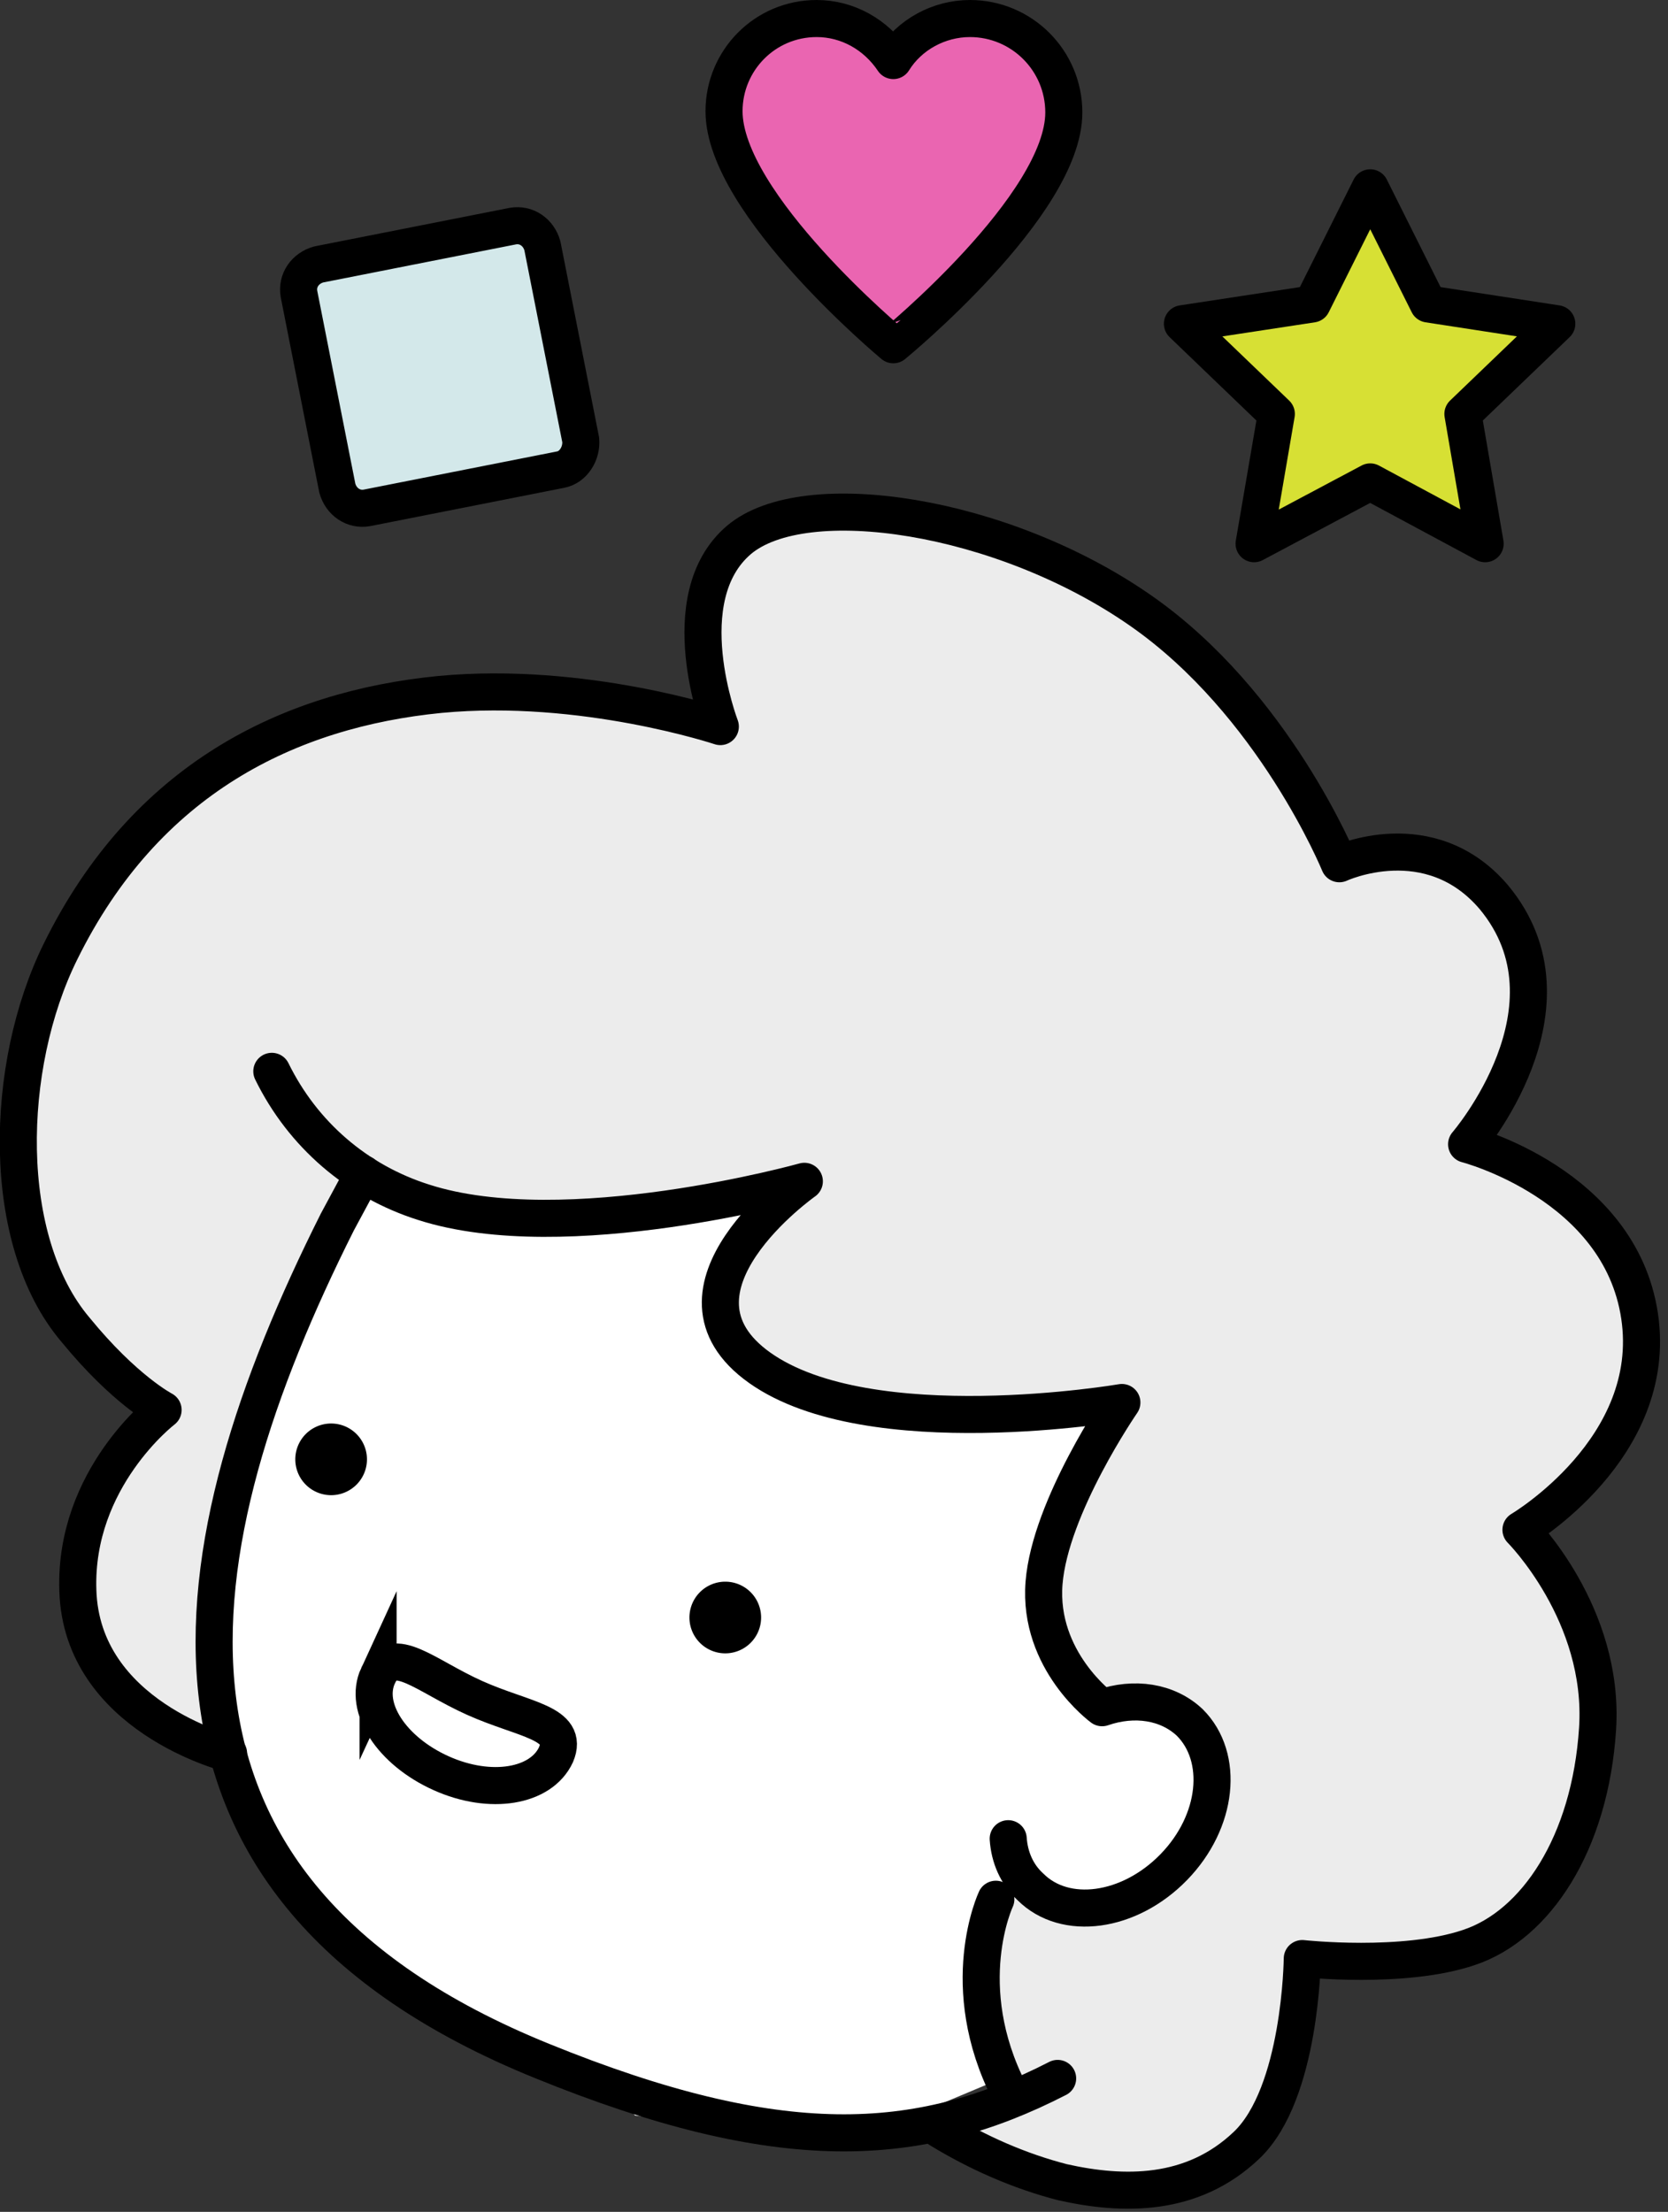 <svg xmlns="http://www.w3.org/2000/svg" fill="none" viewBox="0 0 135 179">
    <rect x="0" y="0" width="135" height="179" fill="#333333" stroke="none"/>
    <path fill="#fff" d="M103.3 114.5l-40.4-28L32.7 82l-14.8 42.4-.4 17.1 6.7 12.5 10.5 7.4-.2.2c2.2 1 4.2 2.4 5.9 4.1 4.2.4 8.1 2.4 11 5.5.8.1 1.6.2 2.4.5l.5-.3 17.7.6 20.5-8.6 15.3-34.2-4.5-14.7z"/>
    <path fill="#fff" d="M45.7 140.1l-12.4-5.3-3.8 2.6 3.5 5.2 10 2.3 2.7-4.8z"/>
    <path fill="#ECECEC" d="M108.5 69.9l-8.1-13L85 44.6l-14.4-3-10.7 2.2-3 6.9 1.4 8.1-21.7-2.7L21.7 60l-8.8 6-9.1 13.4-2.2 15 3.3 11.7 7.6 7.7-5.6 9.6-.1 8.5 6.3 9.2 5.4.8-.4-14.9 3.6-15.4L29.4 95l7.8 3 12 .4 14.8-2-4.7 5.5-.7 5.3 2.9 3.5 11.5 3.5 17.8-.7-4.6 8.5-1.6 8.6 4.7 7.6 7.1 1.2 1.4 7.1-2.7 4.6-6.6 3.3-5-1.6-3.4 2.3-.1 9.7 1.4 5.3-5.5 2.3 10 4.3 12.9-1.5 4.7-5.9 3.7-10.6 11.6-1.1 8.3-8.5 2.1-9.1-2.6-11.1-3.6-5 6.4-5.9 3.4-9.8-2.4-7.5-6.1-5.6-5.6-2.4 4.7-9.6-.8-7.7-6.1-5.9-8 .4z"/>
    <path stroke="#000" stroke-linecap="round" stroke-linejoin="round" stroke-width="3" d="M29.4 95l-2.1 3.9c-13.2 26.3-18.2 53.8 16.6 67.9 19.2 7.8 30.4 7.2 41.7 1.4"/>
    <path stroke="#000" stroke-linecap="round" stroke-linejoin="round" stroke-width="3" d="M22 86.7c2.5 5.1 6.9 8.9 12.3 10.6 11.5 3.7 30.8-1.7 30.8-1.7s-12.5 8.8-3.6 15.1c8.9 6.3 29.3 2.8 29.3 2.8s-5.8 8.4-6.3 14.6c-.5 6.3 4.7 10.1 4.7 10.1 2.6-.9 5.3-.5 7.1 1.2 2.8 2.8 2.3 8-1.3 11.7-3.6 3.7-8.8 4.4-11.6 1.6-1.1-1-1.7-2.4-1.8-3.9"/>
    <path stroke="#000" stroke-linecap="round" stroke-linejoin="round" stroke-width="3" d="M18.5 141.9s-11.9-3-12.2-13.2c-.3-9.1 6.9-14.6 6.9-14.6s-3.1-1.6-7.1-6.5C0 100.4.3 86.3 4.9 77c6.9-14 18.5-19.6 30.7-20.8 11.6-1.1 22.7 2.6 22.7 2.6s-4-10.4 1.5-15.1c5.3-4.5 21.3-2.1 32.5 5.7 10.8 7.5 16.1 20.5 16.1 20.5s7.3-3.4 12.5 2.7c7.4 8.9-2.2 20-2.2 20s12.4 3.2 14 13.9c1.6 10.7-9.6 17.3-9.6 17.3s6.8 6.8 6.2 16.1c-.6 9.3-5 15.9-10.4 17.7-5.3 1.8-13.5.9-13.5.9s-.1 10.9-4.5 15.1c-4.4 4.2-10 4.1-14.9 3-3.5-.9-6.9-2.4-10-4.3M80.6 153.7s-3.3 7 1.1 15.6"/>
    <path stroke="#000" stroke-linecap="round" stroke-miterlimit="10" stroke-width="3" d="M30.6 135.6c1.2-2.6 3.8 0 7.8 1.8s7.7 2 6.6 4.6c-1.2 2.6-5.3 3.3-9.3 1.5-4-1.8-6.3-5.3-5.1-7.9z"/>
    <path fill="#000" d="M58.7 133.8a2.9 2.9 0 100-5.8 2.9 2.9 0 000 5.8zM26.8 121a2.9 2.9 0 100-5.8 2.9 2.9 0 000 5.8z"/>
    <path fill="#EA65B1" d="M78.5 1.5c-2.5 0-4.9 1.3-6.2 3.4-1.4-2.1-3.7-3.4-6.2-3.4-4.2 0-7.5 3.4-7.5 7.5 0 7.5 13.7 18.9 13.7 18.9S86.1 16.6 86.1 9.1c0-4.2-3.4-7.6-7.6-7.6.1 0 0 0 0 0z"/>
    <path stroke="#000" stroke-linecap="round" stroke-linejoin="round" stroke-miterlimit="10" stroke-width="3" d="M78.5 1.5c-2.5 0-4.9 1.3-6.2 3.4-1.4-2.1-3.7-3.4-6.2-3.4-4.2 0-7.5 3.4-7.5 7.5 0 7.5 13.7 18.9 13.7 18.9S86.1 16.6 86.1 9.1c0-4.2-3.4-7.6-7.6-7.6zm0 0c.1 0 0 0 0 0z"/>
    <path fill="#D7E034" d="M126 26.2l-10.4-1.6-4.7-9.4-4.7 9.4-10.5 1.6 7.6 7.3-1.8 10.5 9.4-5 9.3 5-1.8-10.5 7.6-7.3z"/>
    <path stroke="#000" stroke-linecap="round" stroke-linejoin="round" stroke-miterlimit="10" stroke-width="3" d="M126 26.2l-10.4-1.6-4.7-9.4-4.7 9.4-10.5 1.6 7.6 7.3-1.8 10.5 9.4-5 9.3 5-1.8-10.5 7.6-7.3z"/>
    <path fill="#D3E8EA" d="M45.4 38l-15.7 3.1c-1.1.2-2.1-.5-2.4-1.6l-3.1-15.7c-.2-1.1.5-2.1 1.6-2.4l15.7-3.1c1.1-.2 2.1.5 2.4 1.6L47 35.6c.1 1.1-.6 2.2-1.6 2.4z"/>
    <path stroke="#000" stroke-linecap="round" stroke-linejoin="round" stroke-width="3" d="M45.4 38l-15.7 3.1c-1.1.2-2.1-.5-2.4-1.6l-3.1-15.7c-.2-1.1.5-2.1 1.6-2.4l15.7-3.1c1.1-.2 2.1.5 2.4 1.6L47 35.6c.1 1.1-.6 2.2-1.6 2.4z"/>
</svg>

